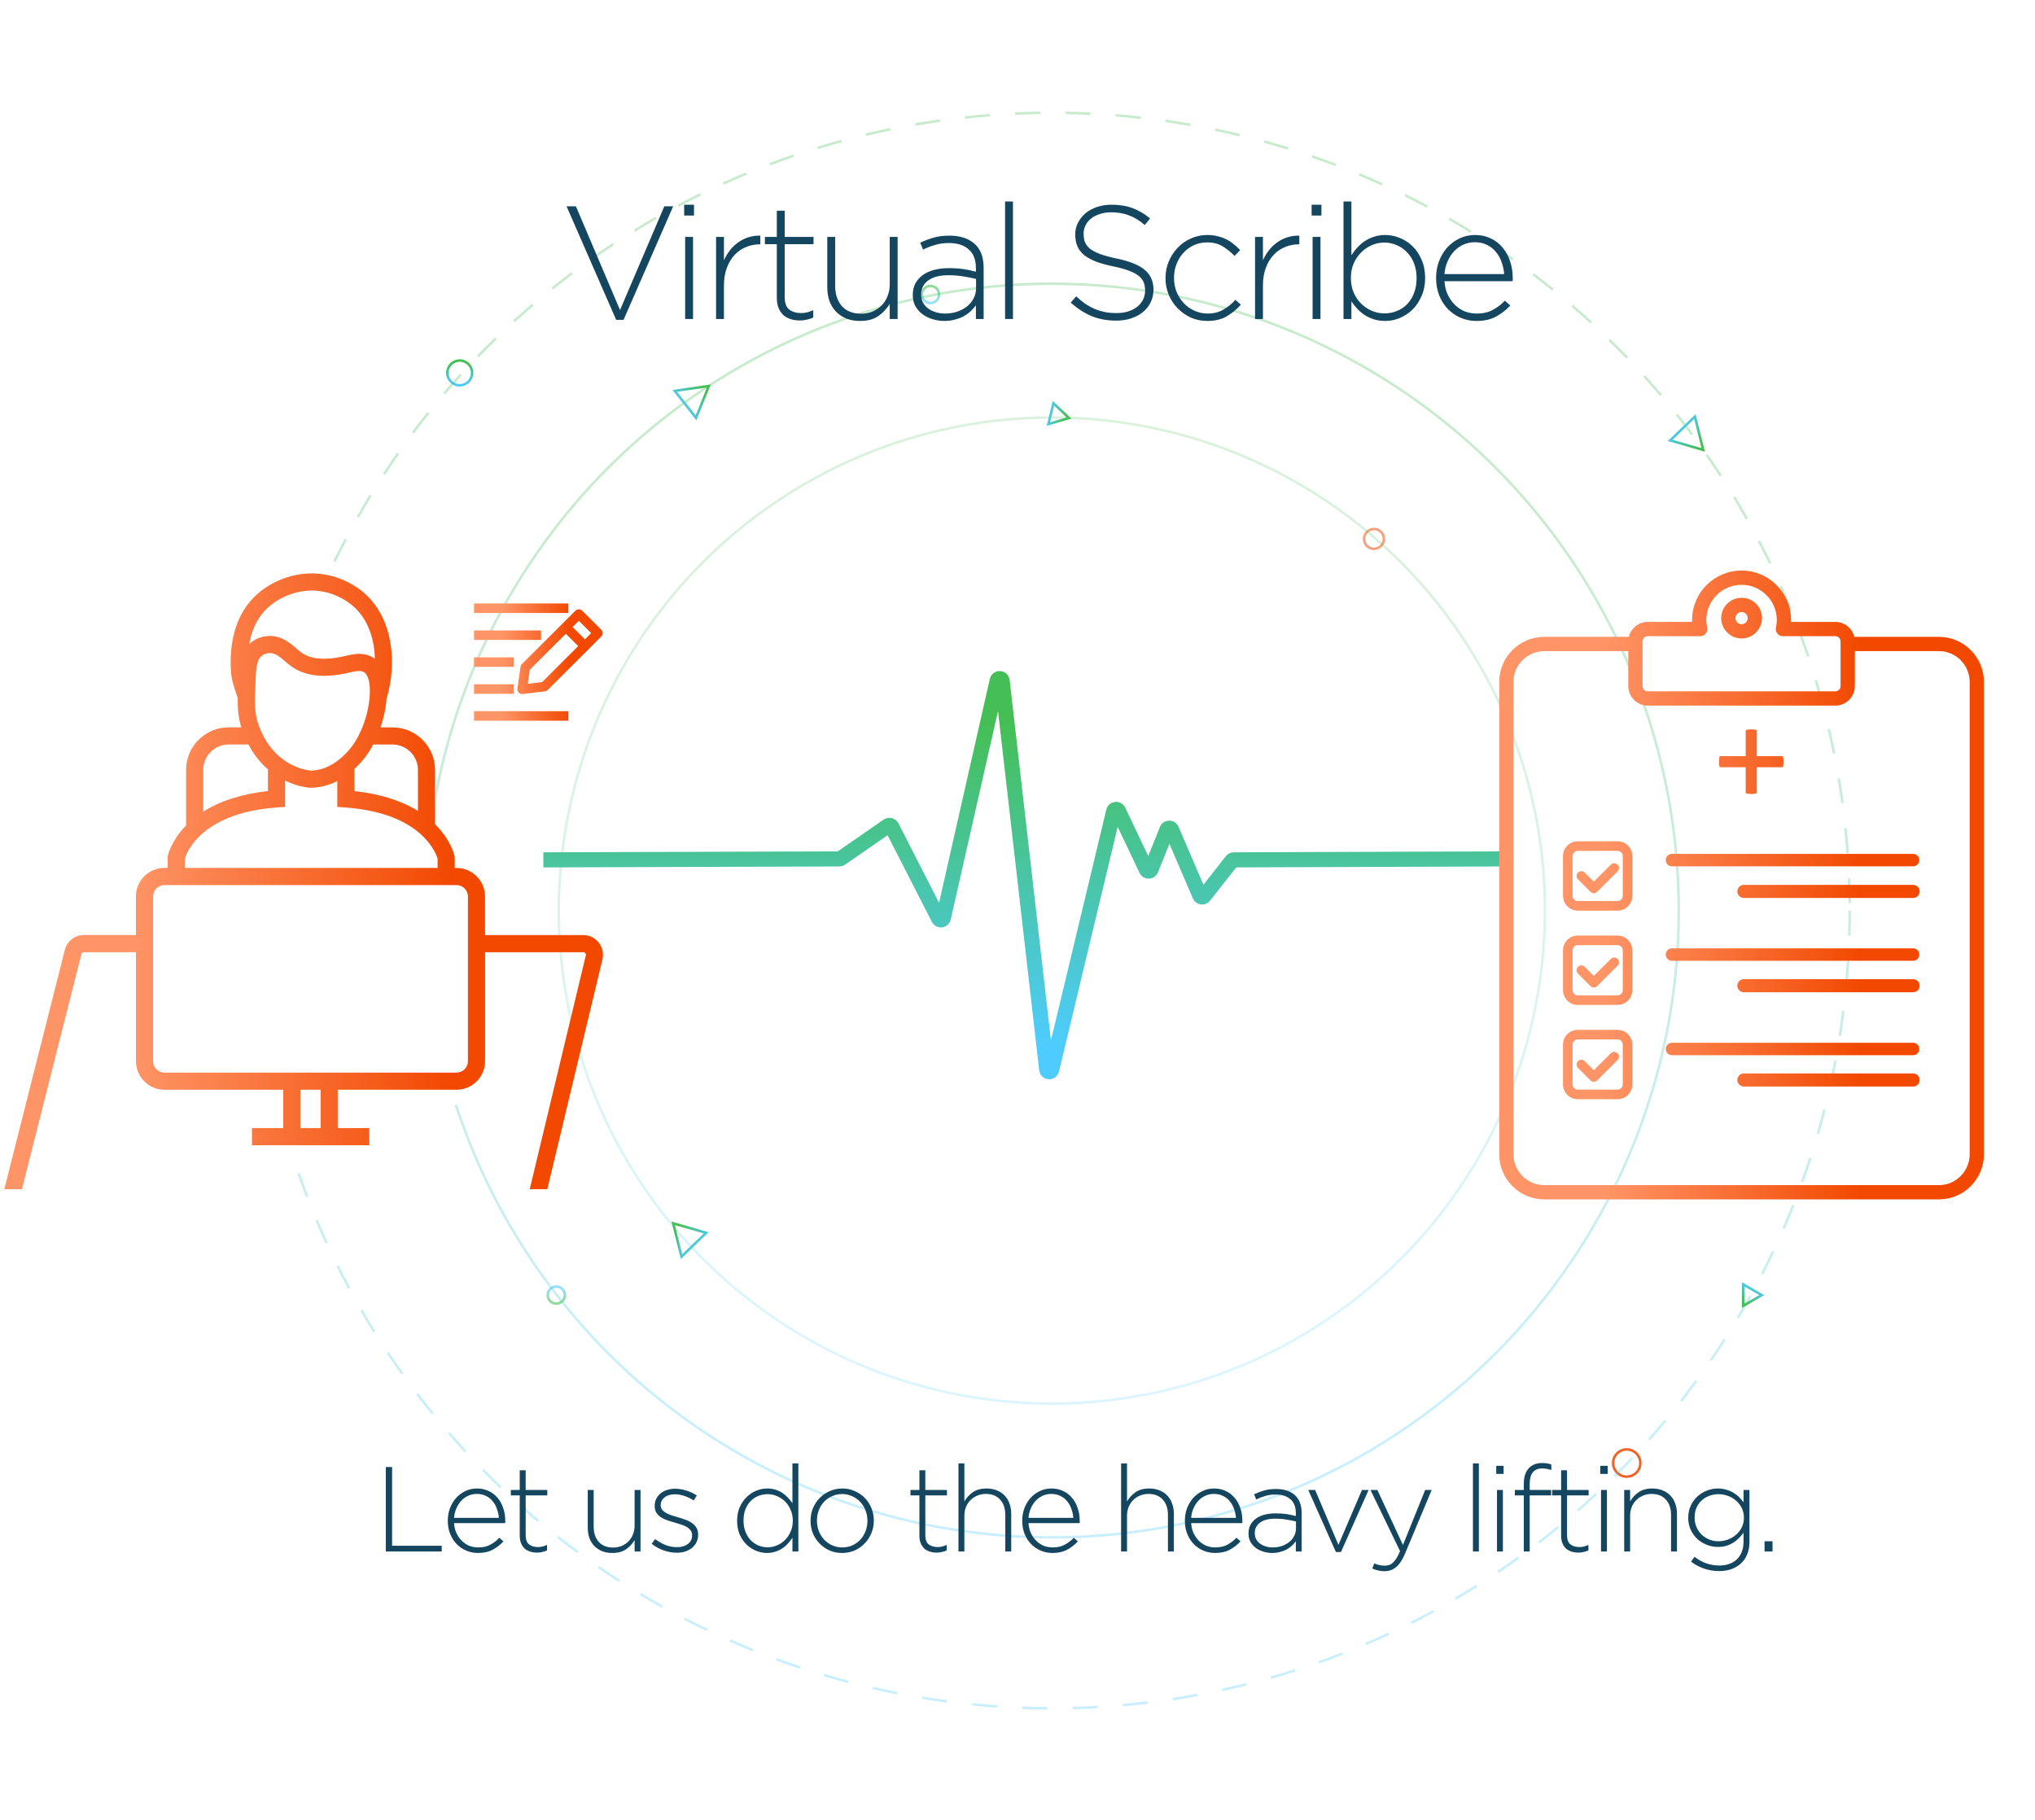 <svg width="711" height="100%" viewBox="0 0 809 636" fill="none" xmlns="http://www.w3.org/2000/svg">
<circle opacity="0.6" cx="369.906" cy="73.25" r="3.4" stroke="url(#paint0_linear_1568_42)" stroke-miterlimit="10" class="svg-elem-1"></circle>
<circle opacity="0.6" cx="221.155" cy="471.05" r="3.4" transform="rotate(-180 221.155 471.05)" stroke="url(#paint1_linear_1568_42)" stroke-miterlimit="10" class="svg-elem-2"></circle>
<circle cx="646.687" cy="537.821" r="5.41" stroke="#F26225" class="svg-elem-3"></circle>
<circle cx="182.753" cy="104.424" r="4.925" stroke="url(#paint2_linear_1568_42)" stroke-miterlimit="10" class="svg-elem-4"></circle>
<circle opacity="0.6" cx="546.215" cy="170.419" r="3.94" stroke="#F26225" stroke-miterlimit="10" class="svg-elem-5"></circle>
<circle cx="418.168" cy="318.168" r="249.203" stroke="url(#paint3_linear_1568_42)" stroke-opacity="0.3" stroke-miterlimit="10" class="svg-elem-6"></circle>
<circle cx="418.168" cy="318.168" r="196.014" stroke="url(#paint4_linear_1568_42)" stroke-opacity="0.2" stroke-miterlimit="10" class="svg-elem-7"></circle>
<circle cx="418.168" cy="318.168" r="317.168" stroke="url(#paint5_linear_1568_42)" stroke-opacity="0.3" stroke-miterlimit="10" stroke-dasharray="10 10" class="svg-elem-8"></circle>
<path d="M281.771 109.637L276.691 122.304L268.261 111.57L281.771 109.637Z" stroke="url(#paint6_linear_1568_42)" stroke-miterlimit="10" class="svg-elem-9"></path>
<path d="M424.96 122.367L416.775 124.771L418.786 116.481L424.96 122.367Z" stroke="url(#paint7_linear_1568_42)" stroke-miterlimit="10" class="svg-elem-10"></path>
<path d="M692.991 475.312L692.991 466.782L700.378 471.047L692.991 475.312Z" stroke="url(#paint8_linear_1568_42)" stroke-miterlimit="10" class="svg-elem-11"></path>
<path d="M677.088 135.028L663.971 131.257L673.795 121.783L677.088 135.028Z" stroke="url(#paint9_linear_1568_42)" stroke-miterlimit="10" class="svg-elem-12"></path>
<path d="M267.627 442.52L280.744 446.291L270.92 455.765L267.627 442.52Z" stroke="url(#paint10_linear_1568_42)" stroke-miterlimit="10" class="svg-elem-13"></path>
<path d="M175.6 573V570.696H155.872V539.4H153.376V573H175.6ZM180.514 561.72H200.818C200.85 561.528 200.866 561.384 200.866 561.288C200.866 561.16 200.866 561.016 200.866 560.856V560.76C200.866 558.936 200.594 557.256 200.05 555.72C199.538 554.152 198.786 552.792 197.794 551.64C196.834 550.488 195.666 549.592 194.29 548.952C192.914 548.28 191.362 547.944 189.634 547.944C187.97 547.944 186.434 548.28 185.026 548.952C183.618 549.624 182.386 550.536 181.33 551.688C180.306 552.84 179.49 554.2 178.882 555.768C178.306 557.304 178.018 558.952 178.018 560.712V560.808C178.018 562.728 178.338 564.472 178.978 566.04C179.618 567.608 180.482 568.952 181.57 570.072C182.69 571.192 183.97 572.056 185.41 572.664C186.882 573.272 188.418 573.576 190.018 573.576C192.354 573.576 194.306 573.144 195.874 572.28C197.474 571.416 198.898 570.312 200.146 568.968L198.514 567.528C197.49 568.616 196.306 569.528 194.962 570.264C193.65 571 192.034 571.368 190.114 571.368C188.898 571.368 187.73 571.16 186.61 570.744C185.522 570.296 184.546 569.656 183.682 568.824C182.818 567.992 182.098 566.984 181.522 565.8C180.946 564.616 180.61 563.256 180.514 561.72ZM180.514 559.608C180.61 558.264 180.914 557.016 181.426 555.864C181.938 554.68 182.578 553.672 183.346 552.84C184.146 551.976 185.074 551.304 186.13 550.824C187.186 550.344 188.322 550.104 189.538 550.104C190.946 550.104 192.178 550.376 193.234 550.92C194.29 551.432 195.17 552.136 195.874 553.032C196.61 553.896 197.17 554.904 197.554 556.056C197.97 557.176 198.226 558.36 198.322 559.608H180.514ZM217.474 572.568V570.36C216.77 570.68 216.146 570.904 215.602 571.032C215.058 571.16 214.482 571.224 213.874 571.224C212.434 571.224 211.25 570.872 210.322 570.168C209.426 569.464 208.978 568.232 208.978 566.472V550.68H217.57V548.52H208.978V540.696H206.626V548.52H203.074V550.68H206.626V566.712C206.626 567.864 206.802 568.872 207.154 569.736C207.506 570.568 207.986 571.272 208.594 571.848C209.234 572.392 209.97 572.792 210.802 573.048C211.634 573.304 212.53 573.432 213.49 573.432C214.258 573.432 214.946 573.352 215.554 573.192C216.194 573.064 216.834 572.856 217.474 572.568ZM254.635 573V548.52H252.283V562.68C252.283 563.96 252.059 565.144 251.611 566.232C251.195 567.288 250.603 568.2 249.835 568.968C249.067 569.736 248.155 570.344 247.099 570.792C246.075 571.208 244.971 571.416 243.787 571.416C241.291 571.416 239.371 570.664 238.027 569.16C236.683 567.624 236.011 565.592 236.011 563.064V548.52H233.659V563.496C233.659 564.968 233.867 566.328 234.283 567.576C234.731 568.792 235.371 569.848 236.203 570.744C237.067 571.64 238.107 572.344 239.323 572.856C240.539 573.336 241.915 573.576 243.451 573.576C245.691 573.576 247.515 573.08 248.923 572.088C250.331 571.096 251.451 569.88 252.283 568.44V573H254.635ZM277.544 566.328V566.232C277.544 565.144 277.304 564.232 276.824 563.496C276.376 562.76 275.768 562.136 275 561.624C274.232 561.08 273.368 560.648 272.408 560.328C271.448 559.976 270.472 559.656 269.48 559.368C268.616 559.112 267.768 558.856 266.936 558.6C266.104 558.312 265.368 557.992 264.728 557.64C264.12 557.288 263.624 556.872 263.24 556.392C262.856 555.88 262.664 555.288 262.664 554.616V554.52C262.664 553.304 263.16 552.296 264.152 551.496C265.176 550.664 266.536 550.248 268.232 550.248C269.544 550.248 270.84 550.472 272.12 550.92C273.432 551.368 274.648 551.96 275.768 552.696L277.016 550.728C275.8 549.896 274.408 549.24 272.84 548.76C271.304 548.28 269.8 548.04 268.328 548.04C267.144 548.04 266.056 548.216 265.064 548.568C264.072 548.888 263.224 549.352 262.52 549.96C261.816 550.568 261.256 551.288 260.84 552.12C260.456 552.92 260.264 553.816 260.264 554.808V554.904C260.264 555.992 260.504 556.904 260.984 557.64C261.496 558.376 262.152 559 262.952 559.512C263.752 559.992 264.648 560.392 265.64 560.712C266.664 561.032 267.672 561.336 268.664 561.624C269.528 561.88 270.344 562.136 271.112 562.392C271.88 562.648 272.568 562.968 273.176 563.352C273.784 563.736 274.264 564.184 274.616 564.696C274.968 565.208 275.144 565.816 275.144 566.52V566.616C275.144 568.056 274.568 569.192 273.416 570.024C272.296 570.856 270.904 571.272 269.24 571.272C267.672 571.272 266.152 571 264.68 570.456C263.208 569.88 261.8 569.08 260.456 568.056L259.064 569.928C260.376 570.984 261.928 571.848 263.72 572.52C265.512 573.16 267.304 573.48 269.096 573.48C270.28 573.48 271.384 573.32 272.408 573C273.432 572.648 274.328 572.168 275.096 571.56C275.864 570.92 276.456 570.168 276.872 569.304C277.32 568.408 277.544 567.416 277.544 566.328ZM317.378 573V537.96H315.026V553.8C314.514 553.032 313.922 552.296 313.25 551.592C312.61 550.888 311.874 550.264 311.042 549.72C310.242 549.176 309.33 548.744 308.306 548.424C307.282 548.104 306.162 547.944 304.946 547.944C303.474 547.944 302.018 548.248 300.578 548.856C299.17 549.432 297.906 550.28 296.786 551.4C295.666 552.488 294.754 553.832 294.05 555.432C293.378 557 293.042 558.776 293.042 560.76V560.856C293.042 562.84 293.378 564.632 294.05 566.232C294.754 567.8 295.666 569.128 296.786 570.216C297.906 571.304 299.17 572.136 300.578 572.712C302.018 573.288 303.474 573.576 304.946 573.576C306.162 573.576 307.266 573.4 308.258 573.048C309.282 572.728 310.194 572.296 310.994 571.752C311.826 571.208 312.562 570.568 313.202 569.832C313.874 569.096 314.482 568.328 315.026 567.528V573H317.378ZM315.17 560.808C315.17 562.376 314.882 563.8 314.306 565.08C313.762 566.36 313.026 567.464 312.098 568.392C311.17 569.32 310.098 570.04 308.882 570.552C307.698 571.064 306.466 571.32 305.186 571.32C303.906 571.32 302.674 571.08 301.49 570.6C300.338 570.088 299.314 569.384 298.418 568.488C297.554 567.56 296.866 566.44 296.354 565.128C295.842 563.816 295.586 562.36 295.586 560.76V560.664C295.586 559.032 295.826 557.576 296.306 556.296C296.818 554.984 297.506 553.88 298.37 552.984C299.234 552.088 300.242 551.4 301.394 550.92C302.578 550.44 303.842 550.2 305.186 550.2C306.466 550.2 307.698 550.456 308.882 550.968C310.098 551.48 311.17 552.2 312.098 553.128C313.026 554.024 313.762 555.128 314.306 556.44C314.882 557.72 315.17 559.144 315.17 560.712V560.808ZM347.386 560.76V560.664C347.386 558.936 347.066 557.304 346.426 555.768C345.818 554.232 344.954 552.888 343.834 551.736C342.714 550.584 341.386 549.672 339.85 549C338.346 548.296 336.682 547.944 334.858 547.944C333.034 547.944 331.354 548.296 329.818 549C328.282 549.672 326.938 550.6 325.786 551.784C324.666 552.968 323.786 554.328 323.146 555.864C322.538 557.4 322.234 559.032 322.234 560.76V560.856C322.234 562.584 322.538 564.216 323.146 565.752C323.786 567.288 324.666 568.632 325.786 569.784C326.906 570.936 328.218 571.864 329.722 572.568C331.258 573.24 332.938 573.576 334.762 573.576C336.586 573.576 338.266 573.24 339.802 572.568C341.338 571.864 342.666 570.92 343.786 569.736C344.938 568.552 345.818 567.192 346.426 565.656C347.066 564.12 347.386 562.488 347.386 560.76ZM344.842 560.856C344.842 562.296 344.586 563.656 344.074 564.936C343.594 566.216 342.906 567.336 342.01 568.296C341.146 569.224 340.09 569.976 338.842 570.552C337.626 571.096 336.298 571.368 334.858 571.368C333.45 571.368 332.122 571.096 330.874 570.552C329.658 570.008 328.586 569.256 327.658 568.296C326.762 567.336 326.058 566.216 325.546 564.936C325.034 563.624 324.778 562.232 324.778 560.76V560.664C324.778 559.224 325.018 557.864 325.498 556.584C326.01 555.304 326.698 554.2 327.562 553.272C328.458 552.312 329.514 551.56 330.73 551.016C331.978 550.44 333.322 550.152 334.762 550.152C336.17 550.152 337.482 550.424 338.698 550.968C339.946 551.512 341.018 552.264 341.914 553.224C342.842 554.184 343.562 555.32 344.074 556.632C344.586 557.912 344.842 559.288 344.842 560.76V560.856ZM376.352 572.568V570.36C375.648 570.68 375.024 570.904 374.48 571.032C373.936 571.16 373.36 571.224 372.752 571.224C371.312 571.224 370.128 570.872 369.2 570.168C368.304 569.464 367.856 568.232 367.856 566.472V550.68H376.448V548.52H367.856V540.696H365.504V548.52H361.952V550.68H365.504V566.712C365.504 567.864 365.68 568.872 366.032 569.736C366.384 570.568 366.864 571.272 367.472 571.848C368.112 572.392 368.848 572.792 369.68 573.048C370.512 573.304 371.408 573.432 372.368 573.432C373.136 573.432 373.824 573.352 374.432 573.192C375.072 573.064 375.712 572.856 376.352 572.568ZM402.003 573V558.024C402.003 556.552 401.779 555.208 401.331 553.992C400.915 552.744 400.275 551.672 399.411 550.776C398.579 549.88 397.555 549.192 396.339 548.712C395.123 548.2 393.747 547.944 392.211 547.944C389.971 547.944 388.147 548.44 386.739 549.432C385.331 550.424 384.211 551.64 383.379 553.08V537.96H381.027V573H383.379V558.84C383.379 557.56 383.587 556.392 384.003 555.336C384.451 554.248 385.059 553.32 385.827 552.552C386.595 551.784 387.491 551.192 388.515 550.776C389.539 550.328 390.659 550.104 391.875 550.104C394.371 550.104 396.291 550.872 397.635 552.408C398.979 553.912 399.651 555.928 399.651 558.456V573H402.003ZM408.88 561.72H429.184C429.216 561.528 429.232 561.384 429.232 561.288C429.232 561.16 429.232 561.016 429.232 560.856V560.76C429.232 558.936 428.96 557.256 428.416 555.72C427.904 554.152 427.152 552.792 426.16 551.64C425.2 550.488 424.032 549.592 422.656 548.952C421.28 548.28 419.728 547.944 418 547.944C416.336 547.944 414.8 548.28 413.392 548.952C411.984 549.624 410.752 550.536 409.696 551.688C408.672 552.84 407.856 554.2 407.248 555.768C406.672 557.304 406.384 558.952 406.384 560.712V560.808C406.384 562.728 406.704 564.472 407.344 566.04C407.984 567.608 408.848 568.952 409.936 570.072C411.056 571.192 412.336 572.056 413.776 572.664C415.248 573.272 416.784 573.576 418.384 573.576C420.72 573.576 422.672 573.144 424.24 572.28C425.84 571.416 427.264 570.312 428.512 568.968L426.88 567.528C425.856 568.616 424.672 569.528 423.328 570.264C422.016 571 420.4 571.368 418.48 571.368C417.264 571.368 416.096 571.16 414.976 570.744C413.888 570.296 412.912 569.656 412.048 568.824C411.184 567.992 410.464 566.984 409.888 565.8C409.312 564.616 408.976 563.256 408.88 561.72ZM408.88 559.608C408.976 558.264 409.28 557.016 409.792 555.864C410.304 554.68 410.944 553.672 411.712 552.84C412.512 551.976 413.44 551.304 414.496 550.824C415.552 550.344 416.688 550.104 417.904 550.104C419.312 550.104 420.544 550.376 421.6 550.92C422.656 551.432 423.536 552.136 424.24 553.032C424.976 553.896 425.536 554.904 425.92 556.056C426.336 557.176 426.592 558.36 426.688 559.608H408.88ZM466.662 573V558.024C466.662 556.552 466.438 555.208 465.99 553.992C465.574 552.744 464.934 551.672 464.07 550.776C463.238 549.88 462.214 549.192 460.998 548.712C459.782 548.2 458.406 547.944 456.87 547.944C454.63 547.944 452.806 548.44 451.398 549.432C449.99 550.424 448.87 551.64 448.038 553.08V537.96H445.686V573H448.038V558.84C448.038 557.56 448.246 556.392 448.662 555.336C449.11 554.248 449.718 553.32 450.486 552.552C451.254 551.784 452.15 551.192 453.174 550.776C454.198 550.328 455.318 550.104 456.534 550.104C459.03 550.104 460.95 550.872 462.294 552.408C463.638 553.912 464.31 555.928 464.31 558.456V573H466.662ZM473.539 561.72H493.843C493.875 561.528 493.891 561.384 493.891 561.288C493.891 561.16 493.891 561.016 493.891 560.856V560.76C493.891 558.936 493.619 557.256 493.075 555.72C492.563 554.152 491.811 552.792 490.819 551.64C489.859 550.488 488.691 549.592 487.315 548.952C485.939 548.28 484.387 547.944 482.659 547.944C480.995 547.944 479.459 548.28 478.051 548.952C476.643 549.624 475.411 550.536 474.355 551.688C473.331 552.84 472.515 554.2 471.907 555.768C471.331 557.304 471.043 558.952 471.043 560.712V560.808C471.043 562.728 471.363 564.472 472.003 566.04C472.643 567.608 473.507 568.952 474.595 570.072C475.715 571.192 476.995 572.056 478.435 572.664C479.907 573.272 481.443 573.576 483.043 573.576C485.379 573.576 487.331 573.144 488.899 572.28C490.499 571.416 491.923 570.312 493.171 568.968L491.539 567.528C490.515 568.616 489.331 569.528 487.987 570.264C486.675 571 485.059 571.368 483.139 571.368C481.923 571.368 480.755 571.16 479.635 570.744C478.547 570.296 477.571 569.656 476.707 568.824C475.843 567.992 475.123 566.984 474.547 565.8C473.971 564.616 473.635 563.256 473.539 561.72ZM473.539 559.608C473.635 558.264 473.939 557.016 474.451 555.864C474.963 554.68 475.603 553.672 476.371 552.84C477.171 551.976 478.099 551.304 479.155 550.824C480.211 550.344 481.347 550.104 482.563 550.104C483.971 550.104 485.203 550.376 486.259 550.92C487.315 551.432 488.195 552.136 488.899 553.032C489.635 553.896 490.195 554.904 490.579 556.056C490.995 557.176 491.251 558.36 491.347 559.608H473.539ZM517.459 573V557.736C517.459 554.536 516.547 552.136 514.723 550.536C512.899 548.936 510.403 548.136 507.235 548.136C505.539 548.136 504.003 548.328 502.627 548.712C501.251 549.096 499.891 549.608 498.547 550.248L499.411 552.312C500.531 551.736 501.715 551.272 502.963 550.92C504.211 550.536 505.587 550.344 507.091 550.344C509.619 550.344 511.587 550.968 512.995 552.216C514.435 553.464 515.155 555.336 515.155 557.832V558.888C513.971 558.568 512.755 558.312 511.507 558.12C510.259 557.928 508.771 557.832 507.043 557.832C505.443 557.832 503.987 558.008 502.675 558.36C501.363 558.712 500.243 559.224 499.315 559.896C498.387 560.568 497.651 561.4 497.107 562.392C496.595 563.384 496.339 564.52 496.339 565.8V565.896C496.339 567.176 496.611 568.296 497.155 569.256C497.731 570.216 498.467 571.016 499.363 571.656C500.259 572.296 501.267 572.776 502.387 573.096C503.507 573.416 504.643 573.576 505.795 573.576C506.947 573.576 508.003 573.432 508.963 573.144C509.955 572.888 510.835 572.552 511.603 572.136C512.371 571.688 513.043 571.192 513.619 570.648C514.227 570.072 514.739 569.496 515.155 568.92V573H517.459ZM515.203 563.832C515.203 564.952 514.947 565.976 514.435 566.904C513.955 567.832 513.283 568.632 512.419 569.304C511.587 569.944 510.611 570.456 509.491 570.84C508.371 571.192 507.187 571.368 505.939 571.368C505.011 571.368 504.115 571.24 503.251 570.984C502.387 570.728 501.619 570.36 500.947 569.88C500.307 569.4 499.795 568.824 499.411 568.152C499.027 567.448 498.835 566.648 498.835 565.752V565.656C498.835 563.928 499.523 562.552 500.899 561.528C502.307 560.472 504.307 559.944 506.899 559.944C508.659 559.944 510.227 560.072 511.603 560.328C512.979 560.552 514.179 560.792 515.203 561.048V563.832ZM544.084 548.52H541.444L532.084 570.36L522.82 548.52H520.084L531.076 573.192H533.092L544.084 548.52ZM569.158 548.52H566.566L557.734 570.408L547.558 548.52H544.822L556.582 572.856C556.134 573.912 555.686 574.808 555.238 575.544C554.79 576.28 554.326 576.872 553.846 577.32C553.366 577.8 552.854 578.136 552.31 578.328C551.766 578.52 551.174 578.616 550.534 578.616C549.606 578.616 548.838 578.536 548.23 578.376C547.622 578.248 546.998 578.024 546.358 577.704L545.542 579.768C546.374 580.12 547.158 580.376 547.894 580.536C548.63 580.728 549.462 580.824 550.39 580.824C552.15 580.824 553.67 580.296 554.95 579.24C556.262 578.216 557.462 576.424 558.55 573.864L569.158 548.52ZM587.911 573V537.96H585.559V573H587.911ZM597.753 542.136V538.92H594.825V542.136H597.753ZM597.465 573V548.52H595.113V573H597.465ZM616.714 540.6V538.392C616.17 538.2 615.61 538.056 615.034 537.96C614.458 537.864 613.802 537.816 613.066 537.816C610.762 537.816 608.97 538.536 607.69 539.976C606.41 541.416 605.77 543.464 605.77 546.12V548.52H602.218V550.68H605.77V573H608.122V550.68H616.666V548.52H608.122V546.168C608.122 542.04 609.77 539.976 613.066 539.976C613.706 539.976 614.298 540.024 614.842 540.12C615.386 540.216 616.01 540.376 616.714 540.6ZM631.464 572.568V570.36C630.76 570.68 630.136 570.904 629.592 571.032C629.048 571.16 628.472 571.224 627.864 571.224C626.424 571.224 625.24 570.872 624.312 570.168C623.416 569.464 622.968 568.232 622.968 566.472V550.68H631.56V548.52H622.968V540.696H620.616V548.52H617.064V550.68H620.616V566.712C620.616 567.864 620.792 568.872 621.144 569.736C621.496 570.568 621.976 571.272 622.584 571.848C623.224 572.392 623.96 572.792 624.792 573.048C625.624 573.304 626.52 573.432 627.48 573.432C628.248 573.432 628.936 573.352 629.544 573.192C630.184 573.064 630.824 572.856 631.464 572.568ZM639.115 542.136V538.92H636.187V542.136H639.115ZM638.827 573V548.52H636.475V573H638.827ZM666.668 573V558.024C666.668 556.552 666.444 555.208 665.996 553.992C665.58 552.744 664.94 551.672 664.076 550.776C663.244 549.88 662.22 549.192 661.004 548.712C659.788 548.2 658.412 547.944 656.876 547.944C654.636 547.944 652.812 548.44 651.404 549.432C649.996 550.424 648.876 551.64 648.044 553.08V548.52H645.692V573H648.044V558.84C648.044 557.56 648.252 556.392 648.668 555.336C649.116 554.248 649.724 553.32 650.492 552.552C651.26 551.784 652.156 551.192 653.18 550.776C654.204 550.328 655.324 550.104 656.54 550.104C659.036 550.104 660.956 550.872 662.3 552.408C663.644 553.912 664.316 555.928 664.316 558.456V573H666.668ZM695.482 569.208V548.52H693.13V553.416C692.618 552.712 692.026 552.024 691.354 551.352C690.682 550.68 689.93 550.104 689.098 549.624C688.266 549.112 687.322 548.712 686.266 548.424C685.242 548.104 684.122 547.944 682.906 547.944C681.434 547.944 679.994 548.216 678.586 548.76C677.178 549.304 675.914 550.088 674.794 551.112C673.706 552.104 672.826 553.32 672.154 554.76C671.482 556.2 671.146 557.8 671.146 559.56V559.656C671.146 561.416 671.482 563 672.154 564.408C672.826 565.816 673.706 567.032 674.794 568.056C675.914 569.048 677.178 569.816 678.586 570.36C679.994 570.904 681.434 571.176 682.906 571.176C684.122 571.176 685.242 571.032 686.266 570.744C687.29 570.424 688.218 570.008 689.05 569.496C689.882 568.952 690.634 568.344 691.306 567.672C691.978 567 692.586 566.28 693.13 565.512V569.064C693.13 570.632 692.89 572.008 692.41 573.192C691.93 574.376 691.258 575.368 690.394 576.168C689.562 576.968 688.554 577.56 687.37 577.944C686.218 578.36 684.938 578.568 683.53 578.568C679.914 578.568 676.618 577.416 673.642 575.112L672.25 577.032C675.61 579.528 679.354 580.776 683.482 580.776C685.21 580.776 686.81 580.52 688.282 580.008C689.754 579.496 691.018 578.744 692.074 577.752C693.162 576.792 693.994 575.592 694.57 574.152C695.178 572.712 695.482 571.064 695.482 569.208ZM693.274 559.608C693.274 561.016 692.986 562.296 692.41 563.448C691.834 564.568 691.066 565.544 690.106 566.376C689.178 567.176 688.106 567.8 686.89 568.248C685.674 568.696 684.426 568.92 683.146 568.92C681.898 568.92 680.698 568.696 679.546 568.248C678.394 567.768 677.386 567.128 676.522 566.328C675.658 565.496 674.97 564.504 674.458 563.352C673.946 562.2 673.69 560.936 673.69 559.56V559.464C673.69 558.024 673.93 556.744 674.41 555.624C674.922 554.472 675.61 553.496 676.474 552.696C677.338 551.896 678.346 551.288 679.498 550.872C680.65 550.424 681.866 550.2 683.146 550.2C684.426 550.2 685.674 550.424 686.89 550.872C688.106 551.288 689.178 551.912 690.106 552.744C691.066 553.544 691.834 554.52 692.41 555.672C692.986 556.824 693.274 558.104 693.274 559.512V559.608ZM704.657 573V568.92H701.489V573H704.657Z" fill="#15465F" class="svg-elem-14"></path>
<path d="M216 298.016L333.667 297.644C333.869 297.644 334.067 297.582 334.233 297.467L353.021 284.461C353.519 284.117 354.205 284.289 354.481 284.828L373.159 321.359C373.585 322.192 374.818 322.037 375.025 321.125L396.427 226.731C396.676 225.634 398.268 225.72 398.396 226.839L416.109 381.374C416.236 382.485 417.814 382.581 418.075 381.494L442.733 278.713C442.953 277.796 444.204 277.665 444.609 278.517L455.732 301.934C456.106 302.722 457.239 302.687 457.563 301.877L463.904 286.049C464.235 285.223 465.399 285.208 465.751 286.026L476.981 312.174C477.281 312.871 478.217 312.994 478.686 312.398L489.713 298.397C489.902 298.157 490.19 298.017 490.495 298.016L598 297.644" stroke="url(#paint11_linear_1568_42)" stroke-width="6" stroke-miterlimit="10" class="svg-elem-15"></path>
<path d="M267.609 38.2H264.089L246.489 79.416L228.953 38.2H225.241L244.953 83.32H247.897L267.609 38.2ZM275.895 41.848V37.56H271.991V41.848H275.895ZM275.511 83V50.36H272.375V83H275.511ZM302.265 53.304V49.848C300.643 49.805 299.086 50.019 297.593 50.488C296.142 50.915 294.798 51.576 293.561 52.472C292.323 53.325 291.214 54.371 290.233 55.608C289.251 56.845 288.441 58.189 287.801 59.64V50.36H284.665V83H287.801V69.624C287.801 66.979 288.185 64.653 288.953 62.648C289.721 60.6 290.745 58.893 292.025 57.528C293.347 56.12 294.862 55.075 296.569 54.392C298.275 53.667 300.067 53.304 301.945 53.304H302.265ZM323.282 82.424V79.48C322.343 79.907 321.511 80.205 320.786 80.376C320.06 80.547 319.292 80.632 318.482 80.632C316.562 80.632 314.983 80.163 313.746 79.224C312.551 78.285 311.954 76.643 311.954 74.296V53.24H323.41V50.36H311.954V39.928H308.818V50.36H304.082V53.24H308.818V74.616C308.818 76.152 309.052 77.496 309.522 78.648C309.991 79.757 310.631 80.696 311.442 81.464C312.295 82.189 313.276 82.723 314.386 83.064C315.495 83.405 316.69 83.576 317.97 83.576C318.994 83.576 319.911 83.469 320.722 83.256C321.575 83.085 322.428 82.808 323.282 82.424ZM356.843 83V50.36H353.707V69.24C353.707 70.947 353.408 72.525 352.811 73.976C352.256 75.384 351.467 76.6 350.443 77.624C349.419 78.648 348.203 79.459 346.795 80.056C345.429 80.611 343.957 80.888 342.378 80.888C339.051 80.888 336.491 79.885 334.699 77.88C332.907 75.832 332.01 73.123 332.01 69.752V50.36H328.875V70.328C328.875 72.291 329.152 74.104 329.707 75.768C330.304 77.389 331.157 78.797 332.267 79.992C333.419 81.187 334.805 82.125 336.427 82.808C338.048 83.448 339.883 83.768 341.931 83.768C344.917 83.768 347.349 83.107 349.227 81.784C351.104 80.461 352.597 78.84 353.707 76.92V83H356.843ZM391.037 83V62.648C391.037 58.381 389.821 55.181 387.389 53.048C384.957 50.915 381.629 49.848 377.405 49.848C375.143 49.848 373.095 50.104 371.261 50.616C369.426 51.128 367.613 51.811 365.821 52.664L366.973 55.416C368.466 54.648 370.045 54.029 371.709 53.56C373.373 53.048 375.207 52.792 377.213 52.792C380.583 52.792 383.207 53.624 385.085 55.288C387.005 56.952 387.965 59.448 387.965 62.776V64.184C386.386 63.757 384.765 63.416 383.101 63.16C381.437 62.904 379.453 62.776 377.149 62.776C375.015 62.776 373.074 63.011 371.325 63.48C369.575 63.949 368.082 64.632 366.845 65.528C365.607 66.424 364.626 67.533 363.901 68.856C363.218 70.179 362.877 71.693 362.877 73.4V73.528C362.877 75.235 363.239 76.728 363.965 78.008C364.733 79.288 365.714 80.355 366.909 81.208C368.103 82.061 369.447 82.701 370.941 83.128C372.434 83.555 373.949 83.768 375.485 83.768C377.021 83.768 378.429 83.576 379.709 83.192C381.031 82.851 382.205 82.403 383.229 81.848C384.253 81.251 385.149 80.589 385.917 79.864C386.727 79.096 387.41 78.328 387.965 77.56V83H391.037ZM388.029 70.776C388.029 72.269 387.687 73.635 387.005 74.872C386.365 76.109 385.469 77.176 384.317 78.072C383.207 78.925 381.906 79.608 380.413 80.12C378.919 80.589 377.341 80.824 375.677 80.824C374.439 80.824 373.245 80.653 372.093 80.312C370.941 79.971 369.917 79.48 369.021 78.84C368.167 78.2 367.485 77.432 366.973 76.536C366.461 75.597 366.205 74.531 366.205 73.336V73.208C366.205 70.904 367.122 69.069 368.957 67.704C370.834 66.296 373.501 65.592 376.957 65.592C379.303 65.592 381.394 65.763 383.229 66.104C385.063 66.403 386.663 66.723 388.029 67.064V70.776ZM402.699 83V36.28H399.563V83H402.699ZM458.559 71.416V71.288C458.559 68.003 457.407 65.4 455.104 63.48C452.799 61.517 449.045 60.003 443.839 58.936C441.194 58.381 439.018 57.784 437.311 57.144C435.605 56.504 434.261 55.8 433.279 55.032C432.341 54.221 431.679 53.347 431.295 52.408C430.954 51.427 430.783 50.339 430.783 49.144V49.016C430.783 47.864 431.039 46.776 431.551 45.752C432.063 44.728 432.789 43.832 433.727 43.064C434.709 42.296 435.861 41.699 437.183 41.272C438.549 40.803 440.063 40.568 441.727 40.568C444.202 40.568 446.506 40.952 448.639 41.72C450.815 42.488 452.97 43.789 455.104 45.624L457.215 43C454.954 41.165 452.629 39.8 450.239 38.904C447.893 38.008 445.098 37.56 441.855 37.56C439.765 37.56 437.845 37.859 436.095 38.456C434.346 39.053 432.831 39.885 431.551 40.952C430.271 42.019 429.269 43.277 428.543 44.728C427.818 46.136 427.455 47.672 427.455 49.336V49.464C427.455 51.171 427.733 52.685 428.287 54.008C428.842 55.331 429.717 56.504 430.911 57.528C432.149 58.509 433.727 59.384 435.647 60.152C437.567 60.877 439.871 61.517 442.559 62.072C445.119 62.584 447.21 63.16 448.831 63.8C450.453 64.397 451.733 65.08 452.671 65.848C453.653 66.616 454.314 67.469 454.655 68.408C455.039 69.347 455.231 70.413 455.231 71.608V71.736C455.231 73.016 454.954 74.211 454.399 75.32C453.845 76.387 453.077 77.325 452.095 78.136C451.114 78.904 449.919 79.523 448.511 79.992C447.103 80.419 445.567 80.632 443.903 80.632C442.239 80.632 440.703 80.504 439.295 80.248C437.887 79.949 436.543 79.544 435.263 79.032C433.983 78.477 432.725 77.795 431.487 76.984C430.293 76.131 429.077 75.128 427.839 73.976L425.663 76.472C428.351 78.861 431.125 80.653 433.983 81.848C436.885 83.043 440.127 83.64 443.711 83.64C445.887 83.64 447.871 83.341 449.663 82.744C451.498 82.147 453.055 81.315 454.335 80.248C455.658 79.181 456.682 77.901 457.407 76.408C458.175 74.872 458.559 73.208 458.559 71.416ZM493.289 77.304L491.113 75.384C489.748 76.92 488.148 78.221 486.313 79.288C484.521 80.312 482.473 80.824 480.169 80.824C478.292 80.824 476.542 80.461 474.921 79.736C473.3 79.011 471.87 78.008 470.633 76.728C469.438 75.448 468.478 73.955 467.753 72.248C467.07 70.499 466.729 68.643 466.729 66.68V66.552C466.729 64.589 467.07 62.755 467.753 61.048C468.436 59.341 469.353 57.869 470.505 56.632C471.7 55.352 473.086 54.349 474.665 53.624C476.286 52.899 478.036 52.536 479.913 52.536C482.345 52.536 484.414 53.069 486.121 54.136C487.828 55.203 489.385 56.461 490.793 57.912L493.033 55.608C492.265 54.797 491.433 54.029 490.537 53.304C489.684 52.579 488.724 51.939 487.657 51.384C486.59 50.829 485.417 50.403 484.137 50.104C482.9 49.763 481.513 49.592 479.977 49.592C477.63 49.592 475.433 50.061 473.385 51C471.38 51.896 469.63 53.133 468.137 54.712C466.644 56.291 465.47 58.104 464.617 60.152C463.764 62.2 463.337 64.376 463.337 66.68V66.808C463.337 69.112 463.764 71.288 464.617 73.336C465.47 75.384 466.644 77.176 468.137 78.712C469.63 80.248 471.38 81.485 473.385 82.424C475.433 83.32 477.63 83.768 479.977 83.768C482.964 83.768 485.502 83.171 487.593 81.976C489.726 80.739 491.625 79.181 493.289 77.304ZM516.539 53.304V49.848C514.918 49.805 513.361 50.019 511.867 50.488C510.417 50.915 509.073 51.576 507.835 52.472C506.598 53.325 505.489 54.371 504.507 55.608C503.526 56.845 502.715 58.189 502.075 59.64V50.36H498.939V83H502.075V69.624C502.075 66.979 502.459 64.653 503.227 62.648C503.995 60.6 505.019 58.893 506.299 57.528C507.622 56.12 509.137 55.075 510.843 54.392C512.55 53.667 514.342 53.304 516.219 53.304H516.539ZM525.332 41.848V37.56H521.428V41.848H525.332ZM524.948 83V50.36H521.812V83H524.948ZM566.55 66.68V66.552C566.55 63.907 566.081 61.539 565.142 59.448C564.246 57.315 563.051 55.523 561.558 54.072C560.065 52.621 558.358 51.512 556.438 50.744C554.561 49.976 552.641 49.592 550.678 49.592C549.057 49.592 547.563 49.827 546.198 50.296C544.875 50.723 543.659 51.299 542.55 52.024C541.483 52.749 540.502 53.603 539.606 54.584C538.71 55.565 537.921 56.589 537.238 57.656V36.28H534.102V83H537.238V75.96C537.921 76.984 538.689 77.965 539.542 78.904C540.438 79.843 541.419 80.675 542.486 81.4C543.595 82.125 544.833 82.701 546.198 83.128C547.563 83.555 549.057 83.768 550.678 83.768C552.641 83.768 554.561 83.384 556.438 82.616C558.358 81.805 560.065 80.675 561.558 79.224C563.051 77.731 564.246 75.939 565.142 73.848C566.081 71.715 566.55 69.325 566.55 66.68ZM563.158 66.808C563.158 68.984 562.817 70.947 562.134 72.696C561.494 74.403 560.598 75.853 559.446 77.048C558.294 78.243 556.929 79.16 555.35 79.8C553.814 80.44 552.15 80.76 550.358 80.76C548.651 80.76 546.987 80.419 545.366 79.736C543.787 79.053 542.379 78.115 541.142 76.92C539.905 75.683 538.902 74.211 538.134 72.504C537.409 70.755 537.046 68.835 537.046 66.744V66.616C537.046 64.525 537.409 62.627 538.134 60.92C538.902 59.213 539.905 57.741 541.142 56.504C542.379 55.267 543.787 54.307 545.366 53.624C546.987 52.941 548.651 52.6 550.358 52.6C552.065 52.6 553.686 52.941 555.222 53.624C556.801 54.264 558.166 55.203 559.318 56.44C560.513 57.635 561.451 59.107 562.134 60.856C562.817 62.605 563.158 64.547 563.158 66.68V66.808ZM574.24 67.96H601.312C601.355 67.704 601.376 67.512 601.376 67.384C601.376 67.213 601.376 67.021 601.376 66.808V66.68C601.376 64.248 601.013 62.008 600.288 59.96C599.605 57.869 598.603 56.056 597.28 54.52C596 52.984 594.443 51.789 592.608 50.936C590.773 50.04 588.704 49.592 586.4 49.592C584.181 49.592 582.133 50.04 580.256 50.936C578.379 51.832 576.736 53.048 575.328 54.584C573.963 56.12 572.875 57.933 572.064 60.024C571.296 62.072 570.912 64.269 570.912 66.616V66.744C570.912 69.304 571.339 71.629 572.192 73.72C573.045 75.811 574.197 77.603 575.648 79.096C577.141 80.589 578.848 81.741 580.768 82.552C582.731 83.363 584.779 83.768 586.912 83.768C590.027 83.768 592.629 83.192 594.72 82.04C596.853 80.888 598.752 79.416 600.416 77.624L598.24 75.704C596.875 77.155 595.296 78.371 593.504 79.352C591.755 80.333 589.6 80.824 587.04 80.824C585.419 80.824 583.861 80.547 582.368 79.992C580.917 79.395 579.616 78.541 578.464 77.432C577.312 76.323 576.352 74.979 575.584 73.4C574.816 71.821 574.368 70.008 574.24 67.96ZM574.24 65.144C574.368 63.352 574.773 61.688 575.456 60.152C576.139 58.573 576.992 57.229 578.016 56.12C579.083 54.968 580.32 54.072 581.728 53.432C583.136 52.792 584.651 52.472 586.272 52.472C588.149 52.472 589.792 52.835 591.2 53.56C592.608 54.243 593.781 55.181 594.72 56.376C595.701 57.528 596.448 58.872 596.96 60.408C597.515 61.901 597.856 63.48 597.984 65.144H574.24Z" fill="#15465F" class="svg-elem-16"></path>
<g clip-path="url(#clip0_1568_42)">
<g filter="url(#filter0_d_1568_42)">
<path d="M193.2 322.784V308.011C193.2 301.441 187.861 296.108 181.309 296.108H181.139V292.285L181.048 291.74C180.9 291.082 179.483 285.204 173.328 279.054V257.711C173.328 248.067 165.483 240.215 155.848 240.215H151.857C153.014 236.652 153.751 233.044 154.045 229.458C158.455 215.06 156.766 195.078 142.596 185.104C137.404 181.44 131.418 179.34 125.286 179.034C114.63 178.501 103.747 183.527 97.614 191.844C90.733 201.16 90.586 213.006 91.119 219.246C91.368 222.219 92.309 224.954 93.216 227.609C93.397 228.131 93.567 228.653 93.737 229.175C93.681 233.464 94.078 237.015 94.973 240.204H90.699C81.064 240.204 73.219 248.056 73.219 257.7V279.531C67.472 285.499 66.111 291.093 65.975 291.729L65.907 292.024L65.885 296.097H65.159C58.596 296.097 53.268 301.441 53.268 308V373.492C53.268 380.062 58.607 385.395 65.159 385.395H111.841V399.51H99.394V407.453H147.164V399.51H134.638V385.395H181.309C187.872 385.395 193.2 380.051 193.2 373.492V322.773V322.784Z" fill="white" class="svg-elem-17"></path>
</g>
<g filter="url(#filter1_d_1568_42)">
<path d="M238.023 326.905C236.526 325.01 234.282 323.921 231.867 323.921H192.826V308.581C192.826 302.329 187.747 297.245 181.501 297.245H180.764V292.854L180.685 292.434C180.628 292.173 179.245 286.069 172.954 279.862V258.281C172.954 248.943 165.37 241.352 156.04 241.352H151.268C152.56 237.573 153.365 233.738 153.682 229.914C158.058 215.697 156.426 195.954 142.471 186.128C137.37 182.531 131.486 180.477 125.456 180.171C115.026 179.66 104.291 184.585 98.26 192.754C91.493 201.922 91.357 213.609 91.878 219.771C92.127 222.664 93.057 225.376 93.953 227.997C94.145 228.553 94.327 229.109 94.508 229.653C94.44 234.249 94.894 237.993 95.925 241.34H90.892C81.562 241.34 73.978 248.931 73.978 258.27V280.327C68.197 286.239 66.859 291.799 66.723 292.412L66.655 292.707V297.223H65.352C59.105 297.223 54.027 302.306 54.027 308.558V323.898H33.373C29.779 323.898 26.65 326.338 25.777 329.821L1.133 427.209L7.73 428.877L32.364 331.512C32.477 331.047 32.897 330.729 33.373 330.729H54.05V374.073C54.05 380.325 59.128 385.408 65.374 385.408H112.612V400.658H100.165V407.466H146.801V400.658H134.275V385.408H181.512C187.759 385.408 192.837 380.325 192.837 374.073V330.729H231.879C232.298 330.729 232.548 330.945 232.695 331.126C232.842 331.308 232.99 331.603 232.888 332.011L210.17 426.699L210.034 427.255L216.643 428.843L239.497 333.6C240.063 331.251 239.531 328.812 238.034 326.905H238.023ZM119.402 400.647V385.397H127.462V400.647H119.402ZM90.903 248.16H98.77C100.822 252.04 103.43 255.354 106.524 258.031V266.677C96.243 267.778 87.593 270.535 80.791 274.858V258.27C80.791 252.687 85.326 248.148 90.903 248.148V248.16ZM125.127 186.979C129.797 187.206 134.57 188.885 138.56 191.699C147.141 197.735 148.876 207.868 149.046 214.143C147.595 213.008 145.883 212.339 143.922 212.168C143.548 212.134 143.174 212.123 142.811 212.123C140.884 212.123 139.082 212.543 137.46 212.906L136.599 213.099C128.426 214.903 122.803 214.211 118.903 210.898L118.11 210.217C115.945 208.356 113.496 206.234 110.22 205.372C106.354 204.351 102.126 205.406 99.19 208.106C99.156 208.129 99.133 208.163 99.099 208.186C99.893 203.715 101.446 199.891 103.736 196.805C108.383 190.519 116.976 186.57 125.127 186.979ZM166.152 274.563C159.418 270.411 150.939 267.767 140.895 266.689V257.884C144.999 254.094 147.21 250.236 147.289 250.077C147.663 249.453 148.014 248.807 148.354 248.16H156.04C161.618 248.16 166.152 252.698 166.152 258.281V274.563ZM101.514 225.172C101.57 224.309 101.604 223.39 101.638 222.426C101.752 218.897 101.877 214.892 103.792 213.121C104.711 212.282 105.969 211.794 107.261 211.794C107.681 211.794 108.1 211.851 108.497 211.953C110.254 212.418 111.909 213.848 113.677 215.368L114.516 216.083C120.094 220.814 127.802 222.006 138.084 219.737L138.991 219.532C140.567 219.169 142.063 218.829 143.344 218.942C147.232 219.283 147.164 226.091 146.96 228.995C146.529 235.066 144.557 241.34 141.428 246.662C141.36 246.776 134.672 258.315 123.574 258.542C122.043 258.417 108.485 256.863 102.659 239.979C101.083 235.418 101.185 230.164 101.536 225.172H101.514ZM113.337 272.964V262.513C118.665 265.089 123.075 265.35 123.347 265.361H123.483C127.133 265.316 130.704 264.408 134.094 262.683V272.964L137.245 273.19C150.112 274.132 160.076 277.593 166.866 283.47C171.967 287.884 173.566 292.241 173.963 293.58V297.234H73.468V293.58C73.865 292.23 75.475 287.85 80.587 283.436C87.378 277.57 97.342 274.11 110.175 273.179L113.326 272.952L113.337 272.964ZM60.851 308.581C60.851 306.084 62.88 304.053 65.374 304.053H181.501C183.995 304.053 186.024 306.084 186.024 308.581V374.073C186.024 376.569 183.995 378.601 181.501 378.601H65.374C62.88 378.601 60.851 376.569 60.851 374.073V308.581Z" fill="url(#paint12_linear_1568_42)" class="svg-elem-18"></path>
</g>
<path fill-rule="evenodd" clip-rule="evenodd" d="M188.443 196.086H225.943V199.872H188.443V196.086ZM231.442 198.964L239.043 206.536V206.527C239.773 207.264 239.773 208.46 239.043 209.198L217.764 230.466C217.476 230.754 217.088 230.951 216.673 231.005L207.657 232.103H207.63C207.026 232.103 206.512 231.869 206.151 231.455C205.79 231.041 205.619 230.493 205.7 229.944L206.935 221.266C206.98 220.879 207.17 220.493 207.458 220.205L228.764 198.964C229.504 198.236 230.703 198.236 231.442 198.964ZM227.628 205.448L232.542 210.349L235.022 207.876L230.108 202.975L227.628 205.448ZM210.605 222.426L209.803 228.029L215.537 227.336L229.864 213.029L224.95 208.128L210.605 222.426ZM215.069 206.797H188.443V210.583H215.069V206.797ZM188.443 217.507H204.195V221.293H188.443V217.507ZM204.195 228.218H188.443V232.004H204.195V228.218ZM188.443 238.919H225.943V242.705H188.443V238.919Z" fill="url(#paint13_linear_1568_42)" class="svg-elem-19"></path>
</g>
<g filter="url(#filter2_d_1568_42)">
<path fill-rule="evenodd" clip-rule="evenodd" d="M770.816 205.361H737.163C736.35 201.96 733.295 199.423 729.649 199.423H712.016C712.025 199.177 712.03 198.93 712.03 198.693C712.03 187.832 703.199 179 692.346 179C681.492 179 672.666 187.837 672.666 198.693C672.666 198.93 672.671 199.177 672.68 199.423H655.047C651.401 199.423 648.346 201.964 647.533 205.361H613.922C604.04 205.361 596 213.402 596 223.29V411.066C596 420.954 604.04 429 613.922 429H770.816C775.587 429 780.075 427.134 783.455 423.742C786.836 420.35 788.696 415.85 788.696 411.071V223.29C788.696 213.402 780.675 205.361 770.816 205.361ZM678.13 204.021C678.67 203.342 678.87 202.467 678.674 201.615C678.446 200.638 678.326 199.628 678.326 198.693C678.326 190.959 684.613 184.668 692.341 184.668C700.07 184.668 706.361 190.959 706.361 198.693C706.361 199.633 706.24 200.643 706.012 201.611C705.812 202.457 706.012 203.337 706.552 204.016C707.091 204.696 707.9 205.091 708.77 205.091H729.64C730.784 205.091 731.709 206.022 731.709 207.162V224.942C731.709 225.943 730.997 226.776 730.058 226.971C729.923 226.999 729.784 227.013 729.644 227.013H655.052C653.908 227.013 652.978 226.082 652.978 224.942V208.195C652.978 208.158 652.978 208.116 652.973 208.079V207.162C652.973 206.059 653.94 205.091 655.047 205.091H675.917C676.772 205.091 677.605 204.691 678.135 204.021H678.13ZM655.047 232.681H729.649C733.648 232.681 736.95 229.628 737.34 225.729C737.368 225.468 737.382 225.208 737.382 224.942V211.029H770.816C777.554 211.029 783.032 216.529 783.032 223.295V411.071C783.032 417.832 777.55 423.337 770.816 423.337H613.922C607.165 423.337 601.664 417.832 601.664 411.071V223.295C601.664 216.534 607.16 211.029 613.922 211.029H647.309V224.942C647.309 229.209 650.778 232.681 655.042 232.681H655.047ZM643.054 286.641H627.221C623.994 286.641 621.366 289.265 621.366 292.495V308.344C621.366 311.573 623.994 314.203 627.221 314.203H643.054C646.282 314.203 648.904 311.573 648.909 308.344V292.495C648.909 289.265 646.282 286.641 643.054 286.641ZM645.105 292.495V308.344C645.105 309.475 644.184 310.396 643.054 310.396H627.221C626.091 310.396 625.17 309.475 625.17 308.344V292.495C625.17 291.369 626.091 290.447 627.221 290.447H643.054C644.184 290.447 645.105 291.364 645.105 292.495ZM640.353 295.943C640.711 295.585 641.19 295.384 641.697 295.384L641.706 295.375C642.213 295.375 642.692 295.575 643.05 295.934C643.408 296.292 643.608 296.771 643.608 297.278C643.608 297.786 643.408 298.265 643.05 298.623L634.959 306.72C634.601 307.078 634.126 307.278 633.615 307.278C633.103 307.278 632.624 307.083 632.266 306.72L627.309 301.764C626.951 301.406 626.751 300.927 626.751 300.419C626.751 299.912 626.951 299.433 627.309 299.075C628.049 298.335 629.258 298.335 629.997 299.075L633.61 302.69L640.353 295.943ZM664.628 296.587H760.578C761.912 296.587 762.995 295.477 762.999 294.116C762.999 292.755 761.912 291.646 760.578 291.646H664.628C663.294 291.646 662.207 292.755 662.207 294.116C662.207 295.477 663.294 296.587 664.628 296.587ZM690.662 306.566C690.662 305.133 691.83 303.965 693.262 303.965H760.54C761.972 303.965 763.139 305.133 763.139 306.566C763.139 308 761.972 309.168 760.54 309.168H693.262C691.83 309.168 690.662 308 690.662 306.566ZM643.054 324.119H627.221C623.994 324.119 621.366 326.748 621.366 329.977V345.827C621.366 349.056 623.994 351.685 627.221 351.685H643.054C646.282 351.685 648.904 349.056 648.909 345.827V329.977C648.909 326.748 646.282 324.119 643.054 324.119ZM645.105 329.977V345.827C645.105 346.957 644.184 347.879 643.054 347.879H627.221C626.091 347.879 625.17 346.957 625.17 345.827V329.977C625.17 328.847 626.091 327.925 627.221 327.925H643.054C644.184 327.925 645.105 328.847 645.105 329.977ZM640.353 333.421C640.711 333.062 641.19 332.862 641.697 332.862L641.706 332.858C642.213 332.858 642.692 333.058 643.05 333.416C643.408 333.774 643.608 334.254 643.608 334.761C643.608 335.268 643.408 335.747 643.05 336.106L634.959 344.203C634.601 344.561 634.126 344.761 633.615 344.761C633.103 344.761 632.624 344.566 632.266 344.203L627.309 339.242C626.951 338.884 626.751 338.405 626.751 337.897C626.751 337.39 626.951 336.911 627.309 336.552C627.667 336.194 628.146 335.994 628.653 335.994C629.16 335.994 629.639 336.194 629.997 336.552L633.61 340.168L640.353 333.421ZM664.628 334.137H760.578C761.912 334.137 762.995 333.027 762.999 331.666C762.999 330.305 761.912 329.196 760.578 329.196H664.628C663.294 329.196 662.207 330.305 662.207 331.666C662.207 333.027 663.294 334.137 664.628 334.137ZM690.662 344.054C690.662 342.62 691.83 341.452 693.262 341.452H760.54C761.972 341.452 763.139 342.62 763.139 344.054C763.139 345.487 761.972 346.655 760.54 346.655H693.262C691.83 346.655 690.662 345.487 690.662 344.054ZM643.054 361.606H627.221C623.994 361.606 621.366 364.235 621.366 367.465V383.314C621.366 386.543 623.994 389.172 627.221 389.172H643.054C646.282 389.172 648.904 386.543 648.909 383.314V367.465C648.909 364.235 646.282 361.606 643.054 361.606ZM645.105 367.465V383.314C645.105 384.445 644.184 385.366 643.054 385.366H627.221C626.091 385.366 625.17 384.445 625.17 383.314V367.465C625.17 366.334 626.091 365.412 627.221 365.412H643.054C644.184 365.412 645.105 366.334 645.105 367.465ZM640.357 370.908C640.715 370.55 641.194 370.35 641.701 370.35L641.711 370.345C642.217 370.345 642.696 370.545 643.054 370.903C643.413 371.262 643.612 371.741 643.612 372.248C643.612 372.755 643.413 373.235 643.054 373.593L634.963 381.685C634.605 382.043 634.131 382.243 633.619 382.243C633.108 382.243 632.629 382.048 632.271 381.685L627.314 376.729C626.956 376.371 626.756 375.892 626.756 375.384C626.756 374.877 626.956 374.398 627.314 374.04C627.672 373.681 628.151 373.481 628.658 373.481C629.165 373.481 629.644 373.681 630.002 374.04L633.615 377.651L640.357 370.908ZM664.628 371.687H760.578C761.912 371.687 762.995 370.578 762.999 369.216C762.999 367.855 761.912 366.746 760.578 366.746H664.628C663.294 366.746 662.207 367.855 662.207 369.216C662.207 370.578 663.294 371.687 664.628 371.687ZM693.262 378.93H760.54C761.972 378.93 763.139 380.098 763.139 381.532C763.139 382.965 761.972 384.133 760.54 384.133H693.262C691.83 384.133 690.662 382.965 690.662 381.532C690.662 380.098 691.83 378.93 693.262 378.93ZM692.355 206.003C696.828 206.003 700.465 202.364 700.465 197.888C700.465 193.411 696.828 189.824 692.355 189.824C687.882 189.824 684.245 193.439 684.245 197.888C684.245 202.337 687.882 206.003 692.355 206.003ZM689.909 197.888C689.909 196.566 691.006 195.491 692.355 195.491C693.704 195.491 694.801 196.566 694.801 197.888C694.801 199.21 693.704 200.336 692.355 200.336C691.006 200.336 689.909 199.237 689.909 197.888ZM693.987 257.195H683.803C683.562 257.195 683.362 256.203 683.362 254.984C683.362 253.765 683.557 252.774 683.803 252.774H693.987V242.583C693.987 242.341 694.973 242.141 696.196 242.141C697.419 242.141 698.405 242.337 698.405 242.583V252.774H708.589C708.83 252.774 709.03 253.76 709.03 254.984C709.03 256.208 708.835 257.195 708.589 257.195H698.405V267.385C698.405 267.627 697.414 267.827 696.196 267.827C694.978 267.827 693.987 267.632 693.987 267.385V257.195Z" fill="url(#paint14_linear_1568_42)" class="svg-elem-20"></path>
</g>
<defs>
<filter id="filter0_d_1568_42" x="23.268" y="158.995" width="199.932" height="288.457" filterUnits="userSpaceOnUse" color-interpolation-filters="sRGB">
<feFlood flood-opacity="0" result="BackgroundImageFix"></feFlood>
<feColorMatrix in="SourceAlpha" type="matrix" values="0 0 0 0 0 0 0 0 0 0 0 0 0 0 0 0 0 0 127 0" result="hardAlpha"></feColorMatrix>
<feOffset dy="10"></feOffset>
<feGaussianBlur stdDeviation="15"></feGaussianBlur>
<feComposite in2="hardAlpha" operator="out"></feComposite>
<feColorMatrix type="matrix" values="0 0 0 0 0 0 0 0 0 0 0 0 0 0 0 0 0 0 0.05 0"></feColorMatrix>
<feBlend mode="normal" in2="BackgroundImageFix" result="effect1_dropShadow_1568_42"></feBlend>
<feBlend mode="normal" in="SourceGraphic" in2="effect1_dropShadow_1568_42" result="shape"></feBlend>
</filter>
<filter id="filter1_d_1568_42" x="-18.867" y="164.135" width="278.586" height="288.743" filterUnits="userSpaceOnUse" color-interpolation-filters="sRGB">
<feFlood flood-opacity="0" result="BackgroundImageFix"></feFlood>
<feColorMatrix in="SourceAlpha" type="matrix" values="0 0 0 0 0 0 0 0 0 0 0 0 0 0 0 0 0 0 127 0" result="hardAlpha"></feColorMatrix>
<feOffset dy="4"></feOffset>
<feGaussianBlur stdDeviation="10"></feGaussianBlur>
<feComposite in2="hardAlpha" operator="out"></feComposite>
<feColorMatrix type="matrix" values="0 0 0 0 0.082 0 0 0 0 0.275 0 0 0 0 0.373 0 0 0 0.1 0"></feColorMatrix>
<feBlend mode="normal" in2="BackgroundImageFix" result="effect1_dropShadow_1568_42"></feBlend>
<feBlend mode="normal" in="SourceGraphic" in2="effect1_dropShadow_1568_42" result="shape"></feBlend>
</filter>
<filter id="filter2_d_1568_42" x="576" y="163" width="232.695" height="290" filterUnits="userSpaceOnUse" color-interpolation-filters="sRGB">
<feFlood flood-opacity="0" result="BackgroundImageFix"></feFlood>
<feColorMatrix in="SourceAlpha" type="matrix" values="0 0 0 0 0 0 0 0 0 0 0 0 0 0 0 0 0 0 127 0" result="hardAlpha"></feColorMatrix>
<feOffset dy="4"></feOffset>
<feGaussianBlur stdDeviation="10"></feGaussianBlur>
<feComposite in2="hardAlpha" operator="out"></feComposite>
<feColorMatrix type="matrix" values="0 0 0 0 0.082 0 0 0 0 0.275 0 0 0 0 0.373 0 0 0 0.1 0"></feColorMatrix>
<feBlend mode="normal" in2="BackgroundImageFix" result="effect1_dropShadow_1568_42"></feBlend>
<feBlend mode="normal" in="SourceGraphic" in2="effect1_dropShadow_1568_42" result="shape"></feBlend>
</filter>
<linearGradient id="paint0_linear_1568_42" x1="368.857" y1="70.781" x2="368.857" y2="76.063" gradientUnits="userSpaceOnUse">
<stop stop-color="#45BF55"></stop>
<stop offset="1" stop-color="#4ECCFF"></stop>
</linearGradient>
<linearGradient id="paint1_linear_1568_42" x1="220.106" y1="468.581" x2="220.106" y2="473.863" gradientUnits="userSpaceOnUse">
<stop stop-color="#45BF55"></stop>
<stop offset="1" stop-color="#4ECCFF"></stop>
</linearGradient>
<linearGradient id="paint2_linear_1568_42" x1="181.234" y1="100.848" x2="181.234" y2="108.499" gradientUnits="userSpaceOnUse">
<stop stop-color="#45BF55"></stop>
<stop offset="1" stop-color="#4ECCFF"></stop>
</linearGradient>
<linearGradient id="paint3_linear_1568_42" x1="341.309" y1="169.932" x2="341.309" y2="535.542" gradientUnits="userSpaceOnUse">
<stop stop-color="#45BF55"></stop>
<stop offset="1" stop-color="#4ECCFF"></stop>
</linearGradient>
<linearGradient id="paint4_linear_1568_42" x1="357.714" y1="201.571" x2="357.714" y2="489.146" gradientUnits="userSpaceOnUse">
<stop stop-color="#45BF55"></stop>
<stop offset="1" stop-color="#4ECCFF"></stop>
</linearGradient>
<linearGradient id="paint5_linear_1568_42" x1="320.347" y1="129.504" x2="320.347" y2="594.826" gradientUnits="userSpaceOnUse">
<stop stop-color="#45BF55"></stop>
<stop offset="1" stop-color="#4ECCFF"></stop>
</linearGradient>
<linearGradient id="paint6_linear_1568_42" x1="278.573" y1="109.058" x2="268.945" y2="116.619" gradientUnits="userSpaceOnUse">
<stop stop-color="#45BF55"></stop>
<stop offset="1" stop-color="#4ECCFF"></stop>
</linearGradient>
<linearGradient id="paint7_linear_1568_42" x1="424.008" y1="120.573" x2="416.572" y2="118.77" gradientUnits="userSpaceOnUse">
<stop stop-color="#45BF55"></stop>
<stop offset="1" stop-color="#4ECCFF"></stop>
</linearGradient>
<linearGradient id="paint8_linear_1568_42" x1="694.981" y1="474.904" x2="698.806" y2="468.278" gradientUnits="userSpaceOnUse">
<stop stop-color="#45BF55"></stop>
<stop offset="1" stop-color="#4ECCFF"></stop>
</linearGradient>
<linearGradient id="paint9_linear_1568_42" x1="677.339" y1="131.788" x2="668.841" y2="122.976" gradientUnits="userSpaceOnUse">
<stop stop-color="#45BF55"></stop>
<stop offset="1" stop-color="#4ECCFF"></stop>
</linearGradient>
<linearGradient id="paint10_linear_1568_42" x1="267.376" y1="445.76" x2="275.874" y2="454.572" gradientUnits="userSpaceOnUse">
<stop stop-color="#45BF55"></stop>
<stop offset="1" stop-color="#4ECCFF"></stop>
</linearGradient>
<linearGradient id="paint11_linear_1568_42" x1="348.092" y1="243.729" x2="348.092" y2="372.674" gradientUnits="userSpaceOnUse">
<stop stop-color="#45BF55"></stop>
<stop offset="1" stop-color="#4ECCFF"></stop>
</linearGradient>
<linearGradient id="paint12_linear_1568_42" x1="51.864" y1="293.357" x2="180.604" y2="293.357" gradientUnits="userSpaceOnUse">
<stop offset="0.01" stop-color="#FF9466"></stop>
<stop offset="1" stop-color="#F24800"></stop>
</linearGradient>
<linearGradient id="paint13_linear_1568_42" x1="199.319" y1="217.306" x2="226.918" y2="217.306" gradientUnits="userSpaceOnUse">
<stop offset="0.01" stop-color="#FF9466"></stop>
<stop offset="1" stop-color="#F24800"></stop>
</linearGradient>
<linearGradient id="paint14_linear_1568_42" x1="636.974" y1="292.794" x2="740.952" y2="292.794" gradientUnits="userSpaceOnUse">
<stop offset="0.01" stop-color="#FF9466"></stop>
<stop offset="1" stop-color="#F24800"></stop>
</linearGradient>
<clipPath id="clip0_1568_42">
<rect width="239.837" height="250" fill="white" transform="translate(0 179)" class="svg-elem-21"></rect>
</clipPath>
</defs>

<style>
/***************************************************
 * Generated by SVG Artista on 8/25/2022, 9:21:16 AM
 * MIT license (https://opensource.org/licenses/MIT)
 * W. https://svgartista.net
 **************************************************/

@-webkit-keyframes animate-svg-stroke-1 {
  0% {
    stroke-dashoffset: 23.363px;
    stroke-dasharray: 23.363px;
  }

  100% {
    stroke-dashoffset: 0;
    stroke-dasharray: 23.363px;
  }
}

@keyframes animate-svg-stroke-1 {
  0% {
    stroke-dashoffset: 23.363px;
    stroke-dasharray: 23.363px;
  }

  100% {
    stroke-dashoffset: 0;
    stroke-dasharray: 23.363px;
  }
}

.svg-elem-1 {
  -webkit-animation: animate-svg-stroke-1 0.5s cubic-bezier(0.47, 0, 0.745, 0.715) 0s both;
          animation: animate-svg-stroke-1 0.5s cubic-bezier(0.47, 0, 0.745, 0.715) 0s both;
}

@-webkit-keyframes animate-svg-stroke-2 {
  0% {
    stroke-dashoffset: 23.363px;
    stroke-dasharray: 23.363px;
  }

  100% {
    stroke-dashoffset: 0;
    stroke-dasharray: 23.363px;
  }
}

@keyframes animate-svg-stroke-2 {
  0% {
    stroke-dashoffset: 23.363px;
    stroke-dasharray: 23.363px;
  }

  100% {
    stroke-dashoffset: 0;
    stroke-dasharray: 23.363px;
  }
}

.svg-elem-2 {
  -webkit-animation: animate-svg-stroke-2 0.5s cubic-bezier(0.47, 0, 0.745, 0.715) 0.12s both;
          animation: animate-svg-stroke-2 0.5s cubic-bezier(0.47, 0, 0.745, 0.715) 0.12s both;
}

@-webkit-keyframes animate-svg-stroke-3 {
  0% {
    stroke-dashoffset: 35.992px;
    stroke-dasharray: 35.992px;
  }

  100% {
    stroke-dashoffset: 0;
    stroke-dasharray: 35.992px;
  }
}

@keyframes animate-svg-stroke-3 {
  0% {
    stroke-dashoffset: 35.992px;
    stroke-dasharray: 35.992px;
  }

  100% {
    stroke-dashoffset: 0;
    stroke-dasharray: 35.992px;
  }
}

.svg-elem-3 {
  -webkit-animation: animate-svg-stroke-3 0.5s cubic-bezier(0.47, 0, 0.745, 0.715) 0.24s both;
          animation: animate-svg-stroke-3 0.5s cubic-bezier(0.47, 0, 0.745, 0.715) 0.24s both;
}

@-webkit-keyframes animate-svg-stroke-4 {
  0% {
    stroke-dashoffset: 32.944px;
    stroke-dasharray: 32.944px;
  }

  100% {
    stroke-dashoffset: 0;
    stroke-dasharray: 32.944px;
  }
}

@keyframes animate-svg-stroke-4 {
  0% {
    stroke-dashoffset: 32.944px;
    stroke-dasharray: 32.944px;
  }

  100% {
    stroke-dashoffset: 0;
    stroke-dasharray: 32.944px;
  }
}

.svg-elem-4 {
  -webkit-animation: animate-svg-stroke-4 0.5s cubic-bezier(0.47, 0, 0.745, 0.715) 0.36s both;
          animation: animate-svg-stroke-4 0.5s cubic-bezier(0.47, 0, 0.745, 0.715) 0.36s both;
}

@-webkit-keyframes animate-svg-stroke-5 {
  0% {
    stroke-dashoffset: 26.756px;
    stroke-dasharray: 26.756px;
  }

  100% {
    stroke-dashoffset: 0;
    stroke-dasharray: 26.756px;
  }
}

@keyframes animate-svg-stroke-5 {
  0% {
    stroke-dashoffset: 26.756px;
    stroke-dasharray: 26.756px;
  }

  100% {
    stroke-dashoffset: 0;
    stroke-dasharray: 26.756px;
  }
}

.svg-elem-5 {
  -webkit-animation: animate-svg-stroke-5 0.5s cubic-bezier(0.47, 0, 0.745, 0.715) 0.48s both;
          animation: animate-svg-stroke-5 0.5s cubic-bezier(0.47, 0, 0.745, 0.715) 0.48s both;
}

@-webkit-keyframes animate-svg-stroke-6 {
  0% {
    stroke-dashoffset: 1567.789px;
    stroke-dasharray: 1567.789px;
  }

  100% {
    stroke-dashoffset: 0;
    stroke-dasharray: 1567.789px;
  }
}

@keyframes animate-svg-stroke-6 {
  0% {
    stroke-dashoffset: 1567.789px;
    stroke-dasharray: 1567.789px;
  }

  100% {
    stroke-dashoffset: 0;
    stroke-dasharray: 1567.789px;
  }
}

.svg-elem-6 {
  -webkit-animation: animate-svg-stroke-6 0.5s cubic-bezier(0.47, 0, 0.745, 0.715) 0.6s both;
          animation: animate-svg-stroke-6 0.5s cubic-bezier(0.47, 0, 0.745, 0.715) 0.6s both;
}

@-webkit-keyframes animate-svg-stroke-7 {
  0% {
    stroke-dashoffset: 1233.592px;
    stroke-dasharray: 1233.592px;
  }

  100% {
    stroke-dashoffset: 0;
    stroke-dasharray: 1233.592px;
  }
}

@keyframes animate-svg-stroke-7 {
  0% {
    stroke-dashoffset: 1233.592px;
    stroke-dasharray: 1233.592px;
  }

  100% {
    stroke-dashoffset: 0;
    stroke-dasharray: 1233.592px;
  }
}

.svg-elem-7 {
  -webkit-animation: animate-svg-stroke-7 0.5s cubic-bezier(0.47, 0, 0.745, 0.715) 0.72s both;
          animation: animate-svg-stroke-7 0.5s cubic-bezier(0.47, 0, 0.745, 0.715) 0.72s both;
}

@-webkit-keyframes animate-svg-stroke-8 {
  0% {
    stroke-dashoffset: 1994.825px;
    stroke-dasharray: 1994.825px;
  }

  100% {
    stroke-dashoffset: 0;
    stroke-dasharray: 1994.825px;
  }
}

@keyframes animate-svg-stroke-8 {
  0% {
    stroke-dashoffset: 1994.825px;
    stroke-dasharray: 1994.825px;
  }

  100% {
    stroke-dashoffset: 0;
    stroke-dasharray: 1994.825px;
  }
}

.svg-elem-8 {
  -webkit-animation: animate-svg-stroke-8 0.5s cubic-bezier(0.47, 0, 0.745, 0.715) 0.84s both;
          animation: animate-svg-stroke-8 0.5s cubic-bezier(0.47, 0, 0.745, 0.715) 0.84s both;
}

@-webkit-keyframes animate-svg-stroke-9 {
  0% {
    stroke-dashoffset: 42.944px;
    stroke-dasharray: 42.944px;
  }

  100% {
    stroke-dashoffset: 0;
    stroke-dasharray: 42.944px;
  }
}

@keyframes animate-svg-stroke-9 {
  0% {
    stroke-dashoffset: 42.944px;
    stroke-dasharray: 42.944px;
  }

  100% {
    stroke-dashoffset: 0;
    stroke-dasharray: 42.944px;
  }
}

.svg-elem-9 {
  -webkit-animation: animate-svg-stroke-9 0.5s cubic-bezier(0.47, 0, 0.745, 0.715) 0.96s both;
          animation: animate-svg-stroke-9 0.5s cubic-bezier(0.47, 0, 0.745, 0.715) 0.96s both;
}

@-webkit-keyframes animate-svg-stroke-10 {
  0% {
    stroke-dashoffset: 27.591px;
    stroke-dasharray: 27.591px;
  }

  100% {
    stroke-dashoffset: 0;
    stroke-dasharray: 27.591px;
  }
}

@keyframes animate-svg-stroke-10 {
  0% {
    stroke-dashoffset: 27.591px;
    stroke-dasharray: 27.591px;
  }

  100% {
    stroke-dashoffset: 0;
    stroke-dasharray: 27.591px;
  }
}

.svg-elem-10 {
  -webkit-animation: animate-svg-stroke-10 0.5s cubic-bezier(0.47, 0, 0.745, 0.715) 1.08s both;
          animation: animate-svg-stroke-10 0.5s cubic-bezier(0.47, 0, 0.745, 0.715) 1.08s both;
}

@-webkit-keyframes animate-svg-stroke-11 {
  0% {
    stroke-dashoffset: 27.59px;
    stroke-dasharray: 27.59px;
  }

  100% {
    stroke-dashoffset: 0;
    stroke-dasharray: 27.59px;
  }
}

@keyframes animate-svg-stroke-11 {
  0% {
    stroke-dashoffset: 27.59px;
    stroke-dasharray: 27.59px;
  }

  100% {
    stroke-dashoffset: 0;
    stroke-dasharray: 27.59px;
  }
}

.svg-elem-11 {
  -webkit-animation: animate-svg-stroke-11 0.5s cubic-bezier(0.47, 0, 0.745, 0.715) 1.2s both;
          animation: animate-svg-stroke-11 0.5s cubic-bezier(0.47, 0, 0.745, 0.715) 1.2s both;
}

@-webkit-keyframes animate-svg-stroke-12 {
  0% {
    stroke-dashoffset: 42.945px;
    stroke-dasharray: 42.945px;
  }

  100% {
    stroke-dashoffset: 0;
    stroke-dasharray: 42.945px;
  }
}

@keyframes animate-svg-stroke-12 {
  0% {
    stroke-dashoffset: 42.945px;
    stroke-dasharray: 42.945px;
  }

  100% {
    stroke-dashoffset: 0;
    stroke-dasharray: 42.945px;
  }
}

.svg-elem-12 {
  -webkit-animation: animate-svg-stroke-12 0.5s cubic-bezier(0.47, 0, 0.745, 0.715) 1.32s both;
          animation: animate-svg-stroke-12 0.5s cubic-bezier(0.47, 0, 0.745, 0.715) 1.32s both;
}

@-webkit-keyframes animate-svg-stroke-13 {
  0% {
    stroke-dashoffset: 42.945px;
    stroke-dasharray: 42.945px;
  }

  100% {
    stroke-dashoffset: 0;
    stroke-dasharray: 42.945px;
  }
}

@keyframes animate-svg-stroke-13 {
  0% {
    stroke-dashoffset: 42.945px;
    stroke-dasharray: 42.945px;
  }

  100% {
    stroke-dashoffset: 0;
    stroke-dasharray: 42.945px;
  }
}

.svg-elem-13 {
  -webkit-animation: animate-svg-stroke-13 0.5s cubic-bezier(0.47, 0, 0.745, 0.715) 1.44s both;
          animation: animate-svg-stroke-13 0.5s cubic-bezier(0.47, 0, 0.745, 0.715) 1.44s both;
}

@-webkit-keyframes animate-svg-stroke-14 {
  0% {
    stroke-dashoffset: 2916.969px;
    stroke-dasharray: 2916.969px;
  }

  100% {
    stroke-dashoffset: 0;
    stroke-dasharray: 2916.969px;
  }
}

@keyframes animate-svg-stroke-14 {
  0% {
    stroke-dashoffset: 2916.969px;
    stroke-dasharray: 2916.969px;
  }

  100% {
    stroke-dashoffset: 0;
    stroke-dasharray: 2916.969px;
  }
}

.svg-elem-14 {
  -webkit-animation: animate-svg-stroke-14 0.5s cubic-bezier(0.47, 0, 0.745, 0.715) 1.56s both;
          animation: animate-svg-stroke-14 0.5s cubic-bezier(0.47, 0, 0.745, 0.715) 1.56s both;
}

@-webkit-keyframes animate-svg-stroke-15 {
  0% {
    stroke-dashoffset: 758.84px;
    stroke-dasharray: 758.84px;
  }

  100% {
    stroke-dashoffset: 0;
    stroke-dasharray: 758.84px;
  }
}

@keyframes animate-svg-stroke-15 {
  0% {
    stroke-dashoffset: 758.84px;
    stroke-dasharray: 758.84px;
  }

  100% {
    stroke-dashoffset: 0;
    stroke-dasharray: 758.84px;
  }
}

.svg-elem-15 {
  -webkit-animation: animate-svg-stroke-15 0.5s cubic-bezier(0.47, 0, 0.745, 0.715) 1.68s both;
          animation: animate-svg-stroke-15 0.5s cubic-bezier(0.47, 0, 0.745, 0.715) 1.68s both;
}

@-webkit-keyframes animate-svg-stroke-16 {
  0% {
    stroke-dashoffset: 2087.628px;
    stroke-dasharray: 2087.628px;
  }

  100% {
    stroke-dashoffset: 0;
    stroke-dasharray: 2087.628px;
  }
}

@keyframes animate-svg-stroke-16 {
  0% {
    stroke-dashoffset: 2087.628px;
    stroke-dasharray: 2087.628px;
  }

  100% {
    stroke-dashoffset: 0;
    stroke-dasharray: 2087.628px;
  }
}

.svg-elem-16 {
  -webkit-animation: animate-svg-stroke-16 0.5s cubic-bezier(0.47, 0, 0.745, 0.715) 1.8s both;
          animation: animate-svg-stroke-16 0.5s cubic-bezier(0.47, 0, 0.745, 0.715) 1.8s both;
}

@-webkit-keyframes animate-svg-stroke-17 {
  0% {
    stroke-dashoffset: 723.664px;
    stroke-dasharray: 723.664px;
  }

  100% {
    stroke-dashoffset: 0;
    stroke-dasharray: 723.664px;
  }
}

@keyframes animate-svg-stroke-17 {
  0% {
    stroke-dashoffset: 723.664px;
    stroke-dasharray: 723.664px;
  }

  100% {
    stroke-dashoffset: 0;
    stroke-dasharray: 723.664px;
  }
}

.svg-elem-17 {
  -webkit-animation: animate-svg-stroke-17 0.5s cubic-bezier(0.47, 0, 0.745, 0.715) 1.92s both;
          animation: animate-svg-stroke-17 0.5s cubic-bezier(0.47, 0, 0.745, 0.715) 1.92s both;
}

@-webkit-keyframes animate-svg-stroke-18 {
  0% {
    stroke-dashoffset: 2408.757px;
    stroke-dasharray: 2408.757px;
  }

  100% {
    stroke-dashoffset: 0;
    stroke-dasharray: 2408.757px;
  }
}

@keyframes animate-svg-stroke-18 {
  0% {
    stroke-dashoffset: 2408.757px;
    stroke-dasharray: 2408.757px;
  }

  100% {
    stroke-dashoffset: 0;
    stroke-dasharray: 2408.757px;
  }
}

.svg-elem-18 {
  -webkit-animation: animate-svg-stroke-18 0.5s cubic-bezier(0.47, 0, 0.745, 0.715) 2.04s both;
          animation: animate-svg-stroke-18 0.5s cubic-bezier(0.47, 0, 0.745, 0.715) 2.04s both;
}

@-webkit-keyframes animate-svg-stroke-19 {
  0% {
    stroke-dashoffset: 486.331px;
    stroke-dasharray: 486.331px;
  }

  100% {
    stroke-dashoffset: 0;
    stroke-dasharray: 486.331px;
  }
}

@keyframes animate-svg-stroke-19 {
  0% {
    stroke-dashoffset: 486.331px;
    stroke-dasharray: 486.331px;
  }

  100% {
    stroke-dashoffset: 0;
    stroke-dasharray: 486.331px;
  }
}

.svg-elem-19 {
  -webkit-animation: animate-svg-stroke-19 0.5s cubic-bezier(0.47, 0, 0.745, 0.715) 2.16s both;
          animation: animate-svg-stroke-19 0.5s cubic-bezier(0.47, 0, 0.745, 0.715) 2.16s both;
}

@-webkit-keyframes animate-svg-stroke-20 {
  0% {
    stroke-dashoffset: 3775.612px;
    stroke-dasharray: 3775.612px;
  }

  100% {
    stroke-dashoffset: 0;
    stroke-dasharray: 3775.612px;
  }
}

@keyframes animate-svg-stroke-20 {
  0% {
    stroke-dashoffset: 3775.612px;
    stroke-dasharray: 3775.612px;
  }

  100% {
    stroke-dashoffset: 0;
    stroke-dasharray: 3775.612px;
  }
}

.svg-elem-20 {
  -webkit-animation: animate-svg-stroke-20 0.5s cubic-bezier(0.47, 0, 0.745, 0.715) 2.28s both;
          animation: animate-svg-stroke-20 0.5s cubic-bezier(0.47, 0, 0.745, 0.715) 2.28s both;
}

@-webkit-keyframes animate-svg-stroke-21 {
  0% {
    stroke-dashoffset: 981.674px;
    stroke-dasharray: 981.674px;
  }

  100% {
    stroke-dashoffset: 0;
    stroke-dasharray: 981.674px;
  }
}

@keyframes animate-svg-stroke-21 {
  0% {
    stroke-dashoffset: 981.674px;
    stroke-dasharray: 981.674px;
  }

  100% {
    stroke-dashoffset: 0;
    stroke-dasharray: 981.674px;
  }
}

.svg-elem-21 {
  -webkit-animation: animate-svg-stroke-21 0.5s cubic-bezier(0.47, 0, 0.745, 0.715) 2.4s both;
          animation: animate-svg-stroke-21 0.5s cubic-bezier(0.47, 0, 0.745, 0.715) 2.4s both;
}

	</style>
</svg>
